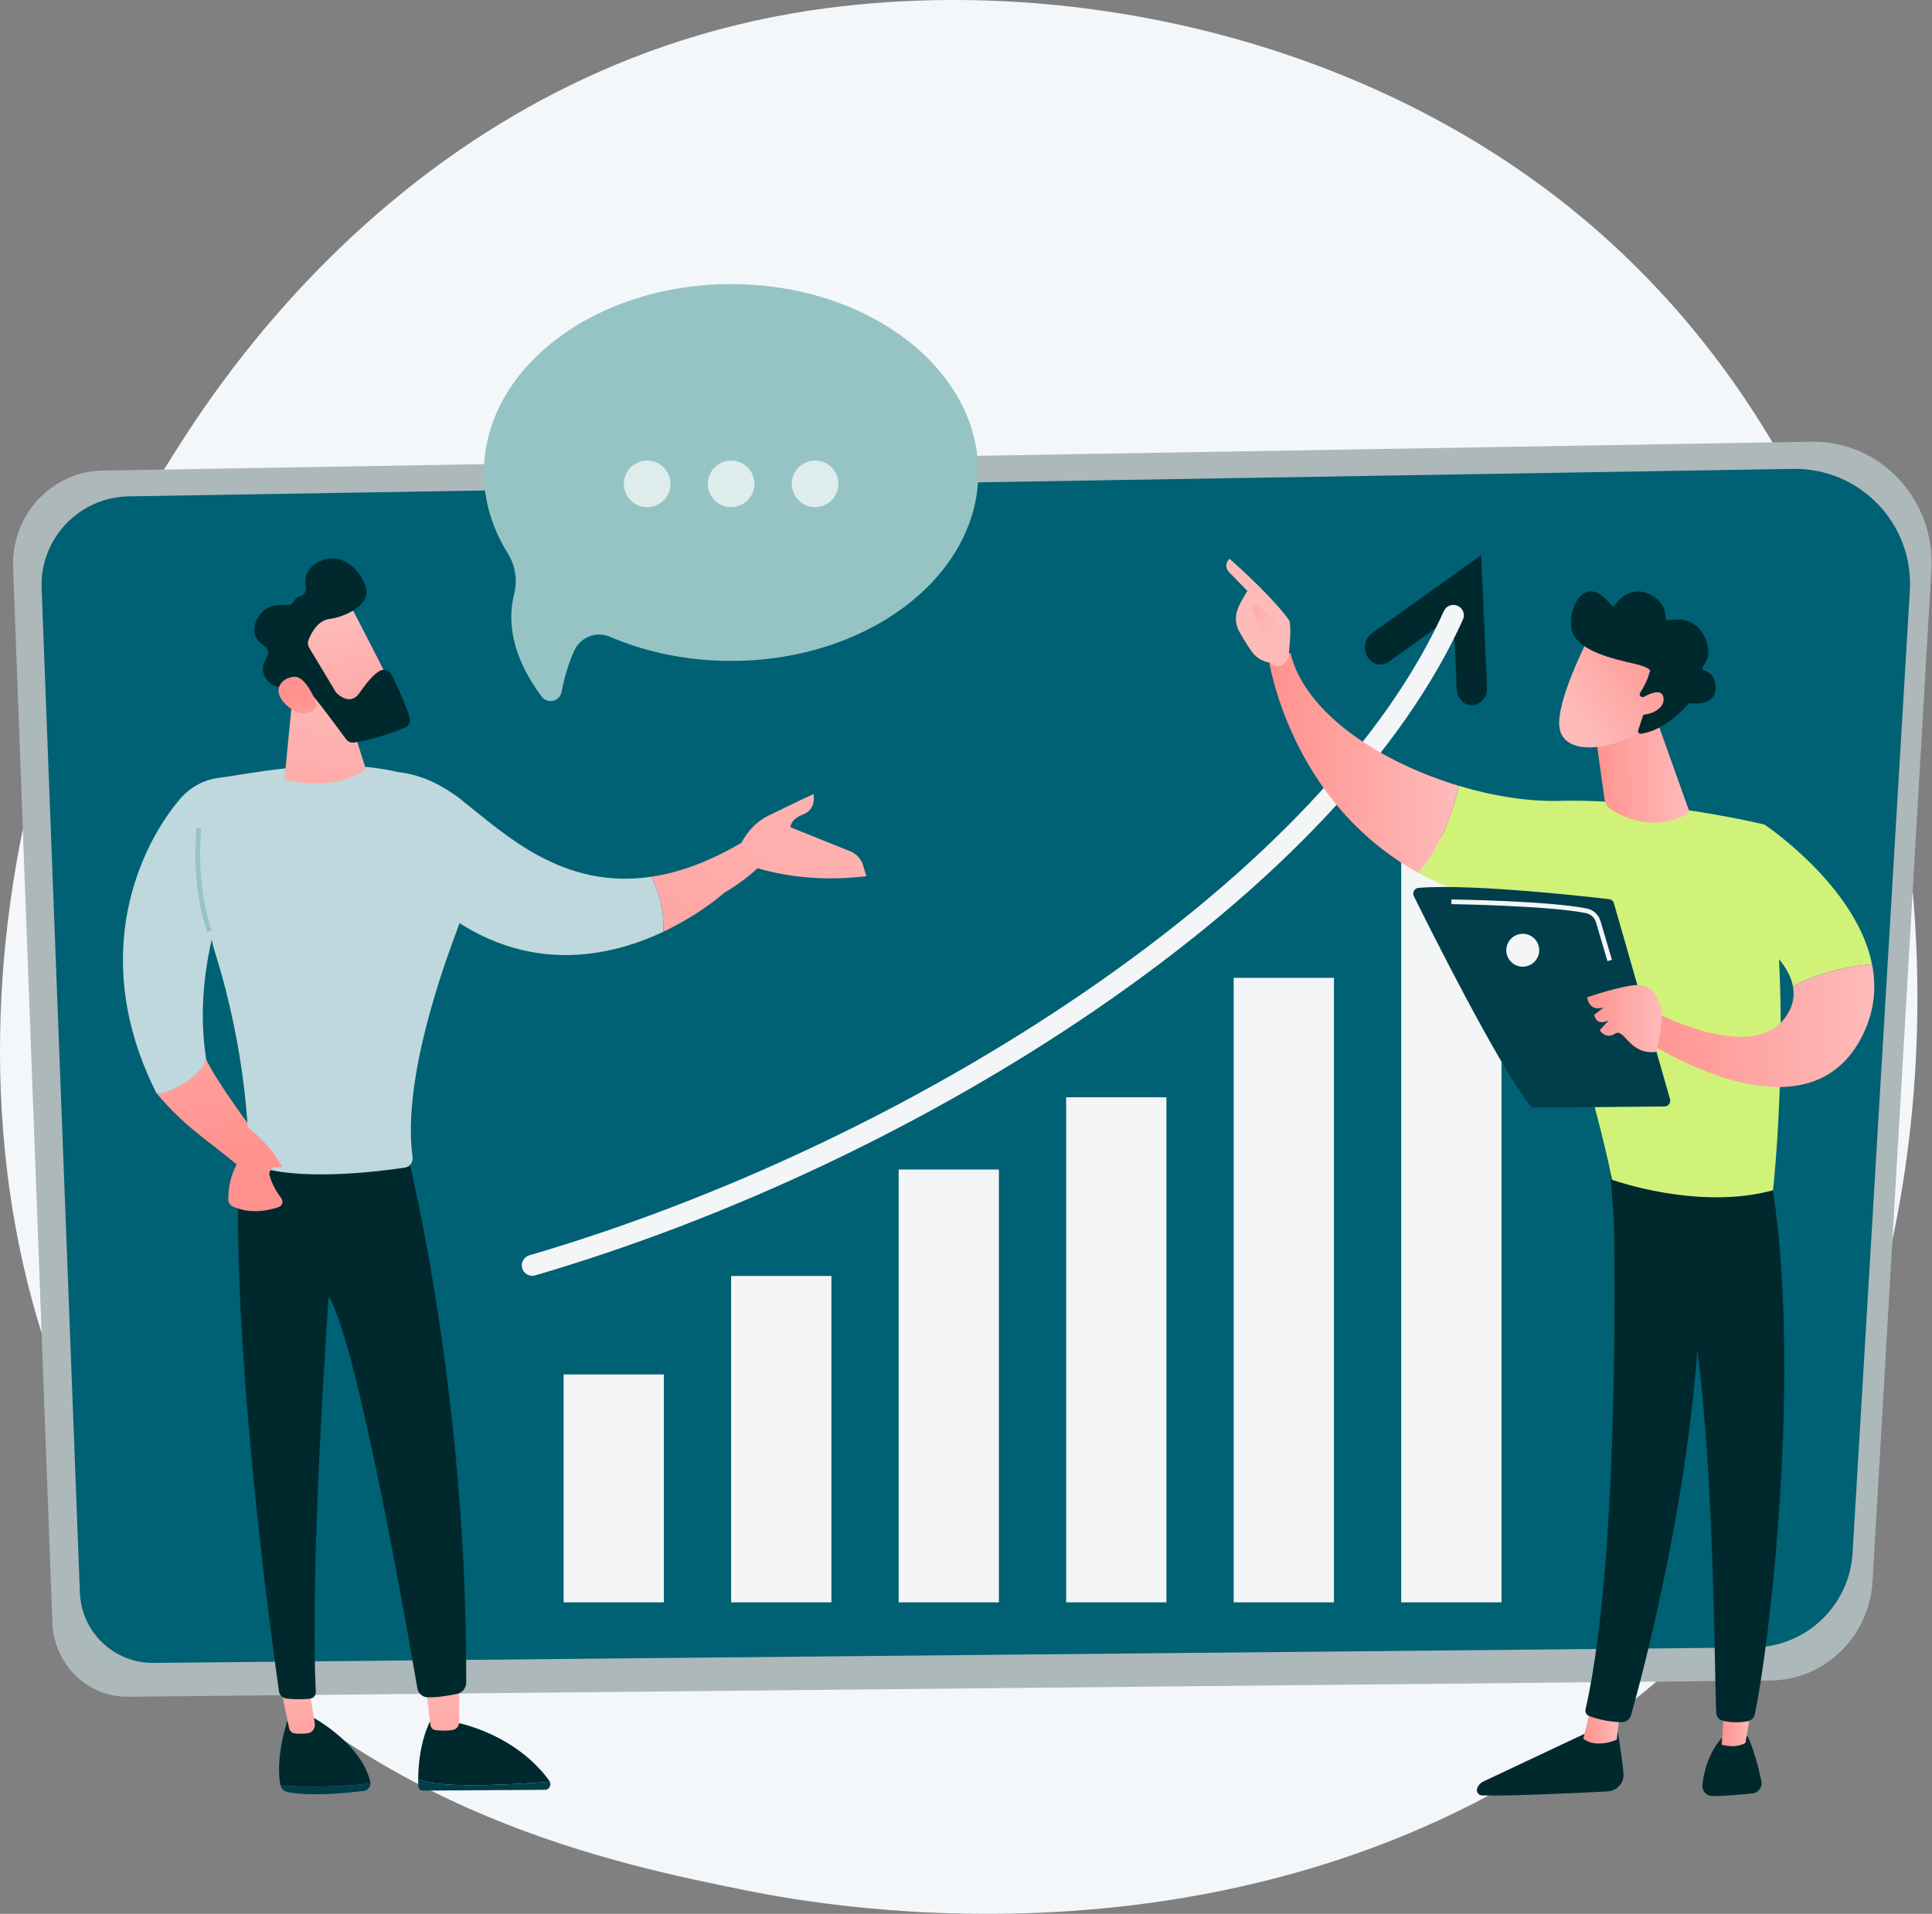 <svg width="323" height="320" viewBox="0 0 323 320" fill="none" xmlns="http://www.w3.org/2000/svg">
<rect x="0" y="0" width="323" height="320" fill="#808080" stroke="none"/>
<path d="M283.405 274.988C276.822 281.874 270.594 286.314 265.673 289.822C207.829 331.06 139.385 319.04 124.839 316.104C103.358 311.769 61.837 303.39 31.818 268.314C-13.598 215.247 -6.526 131.642 28.702 76.453C35.145 66.358 69.183 10.328 138.365 1.343C180.233 -4.095 229.037 6.872 264.38 36.293C338.568 98.05 333.287 222.81 283.405 274.988Z" fill="#F4F7FA"/>
<path d="M17.154 78.683L302.846 73.855C314.348 73.661 323.58 83.526 322.896 95.281L313.063 264.39C312.524 273.645 305.08 280.895 296.023 280.985L21.405 283.701C14.622 283.768 9.017 278.299 8.759 271.36L2.189 94.863C1.863 86.129 8.617 78.828 17.154 78.683Z" fill="#ACB8BA"/>
<path d="M21.534 82.992L299.769 78.398C310.971 78.213 319.962 87.599 319.296 98.783L309.719 259.674C309.195 268.479 301.945 275.377 293.124 275.462L25.673 278.046C19.067 278.11 13.609 272.906 13.357 266.305L6.958 98.385C6.642 90.075 13.219 83.129 21.534 82.992Z" fill="#006174"/>
<path d="M110.989 229.813H94.228V267.916H110.989V229.813Z" fill="#F4F5F6"/>
<path d="M138.995 213.345H122.234V267.917H138.995V213.345Z" fill="#F4F5F6"/>
<path d="M167.002 195.547H150.241V267.917H167.002V195.547Z" fill="#F4F5F6"/>
<path d="M195.008 183.471H178.247V267.917H195.008V183.471Z" fill="#F4F5F6"/>
<path d="M223.015 163.5H206.254V267.917H223.015V163.5Z" fill="#F4F5F6"/>
<path d="M251.021 139.953H234.26V267.917H251.021V139.953Z" fill="#F4F5F6"/>
<path d="M246.047 117.924C244.72 117.918 243.617 116.764 243.549 115.267L242.988 102.883L232.197 110.649C230.996 111.511 229.388 111.145 228.606 109.825C227.824 108.503 228.168 106.73 229.374 105.868L247.617 92.832L248.614 114.938C248.684 116.491 247.611 117.825 246.214 117.919C246.158 117.923 246.102 117.925 246.047 117.924Z" fill="#00292E"/>
<path d="M88.982 213.317C88.226 213.317 87.529 212.823 87.306 212.061C87.035 211.136 87.567 210.165 88.492 209.895C120.629 200.492 153.571 184.877 181.249 165.925C210.912 145.615 231.71 123.566 241.397 102.163C241.794 101.285 242.83 100.895 243.708 101.292C244.586 101.69 244.976 102.725 244.579 103.603C234.629 125.588 213.412 148.135 183.223 168.807C155.249 187.961 121.954 203.744 89.473 213.247C89.309 213.295 89.144 213.317 88.982 213.317Z" fill="#F4F5F6"/>
<path d="M270.266 288.381C270.266 288.381 271.026 292.454 271.418 296.49C271.571 298.067 270.367 299.449 268.784 299.53C263.408 299.806 251.906 300.351 247.776 300.206C247.155 300.185 246.743 299.553 246.967 298.974C247.155 298.488 247.523 298.093 247.994 297.871L266.915 288.955L270.266 288.381Z" fill="#00292E"/>
<path d="M270.834 285.978L270.301 290.864C270.301 290.864 266.987 292.446 264.697 290.723L266.023 285.271L270.834 285.978Z" fill="url(#paint0_linear_1136_4224)"/>
<path d="M269.523 194.226C269.785 195.498 271.472 257.816 265.077 285.81C264.972 286.267 265.208 286.735 265.643 286.908C266.669 287.316 268.678 287.901 271.08 287.959C271.823 287.977 272.485 287.487 272.688 286.771C274.531 280.273 283.347 247.717 284.241 216.689C285.241 182.018 284.23 215.509 284.23 215.509L283.245 194.093L269.523 194.226Z" fill="#00292E"/>
<path d="M292.148 290.301C292.148 290.301 293.315 292.35 294.478 297.813C294.688 298.799 294.007 299.752 293.004 299.86C291.229 300.052 288.497 300.302 286.307 300.308C285.297 300.311 284.501 299.439 284.613 298.436C284.837 296.436 285.561 293.151 287.872 290.573L292.148 290.301Z" fill="#00292E"/>
<path d="M293.096 284.014L291.814 291.408C291.814 291.408 290.485 292.416 287.832 291.72L288.402 283.772L293.096 284.014Z" fill="url(#paint1_linear_1136_4224)"/>
<path d="M295.911 195.887C301.674 228.72 295.505 277.175 293.359 286.668C293.227 287.249 292.763 287.698 292.177 287.801C291.18 287.976 289.538 288.127 287.913 287.672C287.353 287.515 286.956 287.015 286.928 286.434C286.555 278.78 286.646 231.765 281.392 213.235C281.126 212.296 280.543 211.481 279.742 210.923L269.821 204.011L268.957 192.694L295.911 195.887Z" fill="#00292E"/>
<path d="M260.596 133.909C276.923 133.483 294.984 137.869 294.984 137.869C300.122 166.224 296.418 199.021 296.418 199.021C283.808 202.457 269.497 197.251 269.497 197.251C267.282 185.4 257.16 152.084 257.16 152.084C249.172 151.17 242.578 148.931 237.136 145.939C241.219 141.114 243.107 135.006 243.918 131.398C249.709 133.138 255.56 134.04 260.596 133.909Z" fill="#D1F279"/>
<path d="M212.132 110.317C213.718 108.364 215.757 109.261 215.757 109.261C218.257 119.389 230.935 127.499 243.918 131.399C243.107 135.006 241.219 141.114 237.136 145.939C215.538 134.065 212.132 110.317 212.132 110.317Z" fill="url(#paint2_linear_1136_4224)"/>
<path d="M212.527 110.805C212.364 111.34 214.315 112.134 215.439 109.941C215.469 108.894 216.062 104.407 215.429 103.561C212.057 99.055 205.549 93.428 205.549 93.428C204.469 94.514 205.378 95.563 205.378 95.563L208.539 98.794C207.896 99.984 207.107 100.991 206.746 102.425C206.473 103.512 206.657 104.669 207.214 105.65C207.773 106.635 208.535 107.915 209.254 108.915C210.613 110.809 212.527 110.805 212.527 110.805Z" fill="url(#paint3_linear_1136_4224)"/>
<path d="M209.929 100.897L212.805 103.289L213.724 105.688L211.207 108.534C211.207 108.534 210.306 103.765 209.66 102.737C209.015 101.709 209.34 101.205 209.929 100.897Z" fill="url(#paint4_linear_1136_4224)"/>
<path d="M288.871 153.739L294.984 137.868C294.984 137.868 310.335 148.086 312.969 161.202C310.089 161.442 304.852 162.241 299.744 164.882C298.556 158.688 288.871 153.739 288.871 153.739Z" fill="#D1F279"/>
<path d="M275.684 168.745C275.684 168.745 292.901 178.26 298.601 169.941C299.784 168.213 300.054 166.505 299.743 164.882C304.852 162.241 310.089 161.442 312.969 161.202C313.763 165.156 313.403 169.373 311.116 173.653C301.172 192.265 273.458 172.989 273.458 172.989L275.684 168.745Z" fill="url(#paint5_linear_1136_4224)"/>
<path d="M277.01 120.494L282.349 135.47C282.437 135.718 282.338 135.995 282.108 136.125C280.699 136.921 275.618 139.233 269.432 135.393C268.787 134.993 268.345 134.335 268.241 133.584L266.434 120.595L277.01 120.494Z" fill="url(#paint6_linear_1136_4224)"/>
<path d="M265.572 106.688C265.572 106.688 259.969 117.482 260.742 121.813C261.514 126.145 268.582 125.766 274.723 122.183L278.927 110.545L265.572 106.688Z" fill="url(#paint7_linear_1136_4224)"/>
<path d="M274.396 116.491C274.144 116.382 274.049 116.076 274.197 115.844C274.647 115.142 275.49 113.709 275.752 112.459C275.752 112.459 276.771 111.792 273.127 110.957C269.482 110.121 264.047 108.822 262.878 105.738C261.738 102.731 264.585 95.114 269.301 101.116C269.48 101.345 269.827 101.346 270.002 101.114C270.756 100.113 272.744 98.031 275.543 99.255C278.163 100.401 278.475 102.309 278.448 103.273C278.441 103.556 278.696 103.774 278.974 103.719C280.29 103.455 283.453 103.208 284.961 106.441C286.203 109.103 285.427 110.624 284.714 111.372C284.483 111.614 284.589 112.008 284.91 112.103C285.779 112.36 286.905 113.084 286.813 115.116C286.684 117.924 283.543 117.707 282.649 117.587C282.502 117.568 282.355 117.62 282.257 117.73C281.499 118.585 278.081 122.219 274.349 122.688C274.026 122.729 273.772 122.412 273.875 122.103L275.447 117.387C275.52 117.168 275.413 116.93 275.201 116.838L274.396 116.491Z" fill="#00292E"/>
<path d="M273.753 117.164C273.753 117.164 277.788 114.338 278.108 116.682C278.427 119.027 274.482 120.117 272.514 119.26L273.753 117.164Z" fill="url(#paint8_linear_1136_4224)"/>
<path d="M279.203 183.782L269.824 151.029C269.718 150.657 269.4 150.386 269.016 150.341C267.317 150.143 262.393 149.586 256.708 149.106C249.86 148.526 241.908 148.057 237.155 148.456C236.48 148.513 236.072 149.228 236.372 149.835C239.074 155.302 250.19 177.542 255.757 184.827C255.941 185.068 256.226 185.21 256.53 185.207L278.291 185.004C278.924 184.998 279.377 184.391 279.203 183.782Z" fill="#003E4B"/>
<path d="M276.937 175.869C276.937 175.869 278.243 170.497 277.716 168.591C277.189 166.685 276.168 164.235 272.765 164.779C269.361 165.324 265.347 166.758 265.347 166.758C265.347 166.758 265.549 169.24 268.136 168.439L266.532 169.68C266.532 169.68 266.761 171.668 268.946 170.606L267.454 172.252C267.454 172.252 268.393 173.885 270 172.838C271.608 171.791 272.378 176.516 276.937 175.869Z" fill="url(#paint9_linear_1136_4224)"/>
<path d="M257.333 158.883C257.333 160.403 256.101 161.636 254.58 161.636C253.06 161.636 251.827 160.404 251.827 158.883C251.827 157.362 253.06 156.13 254.58 156.13C256.101 156.13 257.333 157.362 257.333 158.883Z" fill="#F4F5F6"/>
<path d="M268.739 160.705L266.829 154.227C266.597 153.441 265.964 152.851 265.179 152.686C259.198 151.438 242.817 151.173 242.652 151.171L242.665 150.388C243.34 150.398 259.284 150.656 265.34 151.919C266.407 152.143 267.266 152.942 267.58 154.005L269.49 160.483L268.739 160.705Z" fill="#F4F5F6"/>
<path d="M122.234 47.499C99.408 47.499 80.904 61.604 80.904 79.003C80.904 83.828 82.328 88.399 84.872 92.486C86.13 94.507 86.552 96.962 85.967 99.269C84.829 103.765 85.426 109.573 90.554 116.467C91.528 117.776 93.594 117.285 93.893 115.68C94.268 113.669 94.913 111.179 96.018 108.774C97.048 106.532 99.673 105.477 101.939 106.453C107.934 109.034 114.858 110.507 122.234 110.507C145.06 110.507 163.564 96.402 163.564 79.003C163.564 61.604 145.06 47.499 122.234 47.499Z" fill="#96C4C4"/>
<g opacity="0.68">
<path d="M111.872 82.194C112.585 80.162 111.515 77.937 109.483 77.225C107.451 76.512 105.226 77.581 104.513 79.613C103.801 81.645 104.87 83.87 106.902 84.583C108.934 85.295 111.159 84.226 111.872 82.194Z" fill="white"/>
<path d="M124.631 83.974C126.328 82.649 126.63 80.199 125.305 78.502C123.979 76.805 121.529 76.503 119.832 77.828C118.135 79.153 117.833 81.603 119.158 83.301C120.483 84.998 122.934 85.3 124.631 83.974Z" fill="white"/>
<path d="M139.025 83.657C140.548 82.135 140.548 79.666 139.025 78.143C137.503 76.621 135.034 76.621 133.511 78.143C131.989 79.666 131.989 82.135 133.511 83.657C135.034 85.18 137.503 85.18 139.025 83.657Z" fill="white"/>
</g>
<path d="M34.465 177.065C33.526 179.533 28.849 181.689 26.16 182.783C30.958 188.511 34.626 190.54 39.566 194.704L41.224 198.426L45.065 192.796C45.065 192.796 35.933 180.73 34.465 177.065Z" fill="url(#paint10_linear_1136_4224)"/>
<path d="M61.928 298.2C61.93 298.086 61.923 297.971 61.893 297.855C60.172 291.032 51.631 286.782 51.631 286.782L48.246 287.048C46.3 293.061 46.55 296.749 46.863 298.392C46.871 298.438 46.885 298.482 46.898 298.526C49.69 298.776 55.436 298.939 61.928 298.2Z" fill="#00292E"/>
<path d="M46.898 298.527C47.048 299.075 47.453 299.502 47.972 299.612C51.943 300.447 58.256 299.775 60.907 299.428C61.491 299.352 61.919 298.811 61.928 298.2C55.436 298.939 49.69 298.776 46.898 298.527Z" fill="#003E4B"/>
<path d="M46.885 282.006L48.319 288.907C48.424 289.412 48.812 289.791 49.283 289.835C49.859 289.89 50.679 289.921 51.504 289.8C52.243 289.691 52.758 288.94 52.627 288.133L51.631 282.006L46.885 282.006Z" fill="url(#paint11_linear_1136_4224)"/>
<path d="M76.587 298.457C72.849 298.353 70.915 297.912 69.916 297.504C69.913 297.876 69.915 298.254 69.928 298.646C69.94 299.064 70.251 299.399 70.632 299.396L91.157 299.264C91.812 299.26 92.195 298.5 91.911 297.899C89.219 298.122 82.365 298.619 76.587 298.457Z" fill="#003E4B"/>
<path d="M91.911 297.899C91.886 297.847 91.865 297.794 91.829 297.744C90.017 295.212 85.4 290.168 76.278 287.981L71.901 287.843C71.901 287.843 69.953 291.23 69.916 297.504C70.915 297.913 72.849 298.353 76.587 298.457C82.365 298.619 89.219 298.121 91.911 297.899Z" fill="#00292E"/>
<path d="M71.09 281.21C71.138 281.536 71.738 286.494 71.971 288.416C72.026 288.873 72.356 289.227 72.774 289.276C73.519 289.365 74.725 289.446 75.78 289.23C76.349 289.113 76.761 288.567 76.761 287.931V280.148L71.09 281.21Z" fill="url(#paint12_linear_1136_4224)"/>
<path d="M67.579 190.73C67.579 190.73 78.134 230.845 77.943 281.325C77.94 282.245 77.294 283.039 76.393 283.229C75.066 283.509 73.115 283.84 71.5 283.795C70.638 283.771 69.917 283.132 69.772 282.281C68.292 273.602 59.798 224.706 54.959 216.768C54.959 216.768 51.775 260.317 52.793 282.91C52.818 283.472 52.407 283.959 51.848 284.024C51.001 284.122 49.645 284.196 47.92 284.013C47.265 283.943 46.737 283.448 46.643 282.796C45.589 275.451 39.521 231.727 39.779 200.23C39.794 198.453 44.477 190.73 44.477 190.73H67.579Z" fill="#00292E"/>
<path d="M82.259 142.183C80.546 140.035 79.045 137.734 77.79 135.362C76.036 132.049 77.648 137.506 77.169 133.766C64.04 124.291 44.269 129.087 36.621 130.05C34.114 130.366 31.82 131.602 30.168 133.515C23.614 141.098 14.507 159.693 26.16 182.783C27.7 183.211 33.736 180.069 34.465 177.066C33.636 171.842 33.563 165.113 35.393 157.125C35.527 157.781 35.693 158.43 35.894 159.069C41.303 176.205 41.592 190.465 41.58 193.751C41.578 194.197 41.846 194.599 42.26 194.765C49.379 197.618 63.083 195.92 67.683 195.235C68.526 195.109 69.094 194.324 68.977 193.479C66.719 177.123 78.306 150.216 81.366 143.477C81.586 142.992 81.891 142.556 82.259 142.183Z" fill="#BFD8DD"/>
<path d="M48.925 116.278L47.553 130.295C47.553 130.295 55.439 132.67 61.174 128.624L57.142 115.884L48.925 116.278Z" fill="url(#paint13_linear_1136_4224)"/>
<path d="M58.075 100.301C58.265 100.48 66.085 115.837 66.085 115.837L57.222 120.115L47.648 106.661C47.648 106.661 54.898 97.31 58.075 100.301Z" fill="url(#paint14_linear_1136_4224)"/>
<path d="M51.569 107.034C51.411 107.443 51.45 107.899 51.676 108.275L56.096 115.644C56.163 115.756 56.243 115.857 56.339 115.946C56.865 116.436 58.665 117.861 60.057 115.921C61.243 114.268 62.356 112.765 63.549 112.145C64.246 111.783 65.103 112.072 65.457 112.773C66.185 114.216 67.596 117.159 68.482 119.949C68.704 120.649 68.343 121.399 67.663 121.675C65.868 122.402 62.321 123.717 59.173 124.152C58.656 124.223 58.144 124.005 57.837 123.583C56.483 121.728 52.666 116.544 51.363 115.246C50.153 114.04 47.919 114.495 46.913 114.784C46.531 114.894 46.124 114.841 45.783 114.636C44.762 114.021 42.98 112.489 44.61 109.896C45.016 109.251 44.809 108.392 44.173 107.974C43.033 107.224 41.795 105.816 42.974 103.536C44.167 101.228 46.298 101.021 47.749 101.199C48.392 101.277 49.043 100.94 49.29 100.342C49.399 100.076 49.616 99.849 50.019 99.768C50.78 99.613 51.279 98.918 51.13 98.156C50.874 96.85 51.067 95.154 53.152 94.007C56.976 91.905 60.326 95.331 61.178 98.223C62.029 101.115 57.754 103.159 55.064 103.5C53.088 103.75 52.005 105.907 51.569 107.034Z" fill="#00292E"/>
<path d="M53.023 117.952C53.023 117.952 51.323 112.976 49.146 113.159C46.969 113.342 45.256 115.51 47.954 117.948C51.309 120.98 53.023 117.952 53.023 117.952Z" fill="url(#paint15_linear_1136_4224)"/>
<path d="M34.675 155.843C31.806 147.991 32.847 138.509 32.858 138.414L33.648 138.504C33.638 138.597 32.619 147.897 35.423 155.569L34.675 155.843Z" fill="#96C4C4"/>
<path d="M54.571 215.746C54.395 215.746 54.233 215.627 54.187 215.448C53.311 212.072 46.757 208.362 46.691 208.324C46.499 208.217 46.431 207.974 46.538 207.783C46.646 207.591 46.887 207.522 47.08 207.63C47.362 207.788 53.997 211.544 54.957 215.248C55.012 215.461 54.884 215.678 54.671 215.733C54.638 215.742 54.604 215.746 54.571 215.746Z" fill="#00292E"/>
<path d="M108.91 146.591C94.061 148.819 84.382 139.45 77.169 133.766C67.647 126.261 60.237 129.912 60.237 129.912L70.392 149.293C85.557 163.591 101.106 160.416 110.908 155.783C111.059 152.039 110.059 148.907 108.91 146.591Z" fill="#BFD8DD"/>
<path d="M129.782 137.731L124.857 140.382C118.951 143.977 113.666 145.878 108.91 146.591C110.059 148.906 111.059 152.039 110.908 155.782C117.148 152.833 121.06 149.293 121.06 149.293C132.216 142.641 129.782 137.731 129.782 137.731Z" fill="url(#paint16_linear_1136_4224)"/>
<path d="M144.289 144.671C143.972 143.614 143.19 142.759 142.166 142.347L132.172 138.328C132.172 138.328 132.021 137.046 134.284 136.175C136.546 135.304 136.017 132.771 136.017 132.771C136.017 132.771 132.926 134.18 128.401 136.417C125.813 137.696 124.361 139.954 123.591 141.654L126.164 145.037C132.323 146.888 138.556 147.241 144.842 146.508L144.289 144.671Z" fill="url(#paint17_linear_1136_4224)"/>
<path d="M39.554 194.718C38.57 196.583 38.162 198.54 38.166 200.565C38.167 201.064 38.459 201.522 38.915 201.725C41.374 202.816 43.927 202.69 46.535 201.855C47.178 201.649 47.437 200.874 47.027 200.338C46.153 199.196 45.47 197.955 45.069 196.564C44.874 195.889 45.373 195.21 46.075 195.18L47.169 195.132C45.949 192.695 43.825 190.364 40.958 188.12L39.554 194.718Z" fill="url(#paint18_linear_1136_4224)"/>
<defs>
<linearGradient id="paint0_linear_1136_4224" x1="270.856" y1="288.359" x2="264.675" y2="288.418" gradientUnits="userSpaceOnUse">
<stop stop-color="#FEBBBA"/>
<stop offset="1" stop-color="#FF928E"/>
</linearGradient>
<linearGradient id="paint1_linear_1136_4224" x1="293.132" y1="287.83" x2="287.795" y2="287.88" gradientUnits="userSpaceOnUse">
<stop stop-color="#FEBBBA"/>
<stop offset="1" stop-color="#FF928E"/>
</linearGradient>
<linearGradient id="paint2_linear_1136_4224" x1="243.88" y1="127.326" x2="212.297" y2="127.626" gradientUnits="userSpaceOnUse">
<stop stop-color="#FEBBBA"/>
<stop offset="1" stop-color="#FF928E"/>
</linearGradient>
<linearGradient id="paint3_linear_1136_4224" x1="219.282" y1="122.265" x2="240.932" y2="170.281" gradientUnits="userSpaceOnUse">
<stop stop-color="#FEBBBA"/>
<stop offset="1" stop-color="#FF928E"/>
</linearGradient>
<linearGradient id="paint4_linear_1136_4224" x1="212.245" y1="106.272" x2="203.274" y2="92.761" gradientUnits="userSpaceOnUse">
<stop stop-color="#FEBBBA"/>
<stop offset="1" stop-color="#FF928E"/>
</linearGradient>
<linearGradient id="paint5_linear_1136_4224" x1="313.414" y1="171.401" x2="273.447" y2="171.781" gradientUnits="userSpaceOnUse">
<stop stop-color="#FEBBBA"/>
<stop offset="1" stop-color="#FF928E"/>
</linearGradient>
<linearGradient id="paint6_linear_1136_4224" x1="282.317" y1="128.967" x2="266.515" y2="129.117" gradientUnits="userSpaceOnUse">
<stop stop-color="#FEBBBA"/>
<stop offset="1" stop-color="#FF928E"/>
</linearGradient>
<linearGradient id="paint7_linear_1136_4224" x1="262.661" y1="119.1" x2="279.935" y2="108.338" gradientUnits="userSpaceOnUse">
<stop stop-color="#FEBBBA"/>
<stop offset="1" stop-color="#FF928E"/>
</linearGradient>
<linearGradient id="paint8_linear_1136_4224" x1="267.262" y1="123.008" x2="282.803" y2="113.325" gradientUnits="userSpaceOnUse">
<stop stop-color="#FEBBBA"/>
<stop offset="1" stop-color="#FF928E"/>
</linearGradient>
<linearGradient id="paint9_linear_1136_4224" x1="277.842" y1="170.316" x2="265.347" y2="170.316" gradientUnits="userSpaceOnUse">
<stop stop-color="#FEBBBA"/>
<stop offset="1" stop-color="#FF928E"/>
</linearGradient>
<linearGradient id="paint10_linear_1136_4224" x1="24.45" y1="147.125" x2="37.128" y2="193.31" gradientUnits="userSpaceOnUse">
<stop stop-color="#FEBBBA"/>
<stop offset="1" stop-color="#FF928E"/>
</linearGradient>
<linearGradient id="paint11_linear_1136_4224" x1="50.898" y1="275.364" x2="47.979" y2="300.836" gradientUnits="userSpaceOnUse">
<stop stop-color="#FEBBBA"/>
<stop offset="1" stop-color="#FF928E"/>
</linearGradient>
<linearGradient id="paint12_linear_1136_4224" x1="74.673" y1="278.088" x2="71.754" y2="303.56" gradientUnits="userSpaceOnUse">
<stop stop-color="#FEBBBA"/>
<stop offset="1" stop-color="#FF928E"/>
</linearGradient>
<linearGradient id="paint13_linear_1136_4224" x1="57.346" y1="112.528" x2="46.202" y2="160.686" gradientUnits="userSpaceOnUse">
<stop stop-color="#FEBBBA"/>
<stop offset="1" stop-color="#FF928E"/>
</linearGradient>
<linearGradient id="paint14_linear_1136_4224" x1="55.499" y1="103.204" x2="60.992" y2="135.527" gradientUnits="userSpaceOnUse">
<stop stop-color="#FEBBBA"/>
<stop offset="1" stop-color="#FF928E"/>
</linearGradient>
<linearGradient id="paint15_linear_1136_4224" x1="50.733" y1="138.485" x2="49.756" y2="115.787" gradientUnits="userSpaceOnUse">
<stop stop-color="#FEBBBA"/>
<stop offset="1" stop-color="#FF928E"/>
</linearGradient>
<linearGradient id="paint16_linear_1136_4224" x1="144.87" y1="111.35" x2="76.674" y2="198.601" gradientUnits="userSpaceOnUse">
<stop stop-color="#FEBBBA"/>
<stop offset="1" stop-color="#FF928E"/>
</linearGradient>
<linearGradient id="paint17_linear_1136_4224" x1="153.996" y1="118.484" x2="85.801" y2="205.734" gradientUnits="userSpaceOnUse">
<stop stop-color="#FEBBBA"/>
<stop offset="1" stop-color="#FF928E"/>
</linearGradient>
<linearGradient id="paint18_linear_1136_4224" x1="28.475" y1="146.235" x2="41.105" y2="192.241" gradientUnits="userSpaceOnUse">
<stop stop-color="#FEBBBA"/>
<stop offset="1" stop-color="#FF928E"/>
</linearGradient>
</defs>
</svg>
